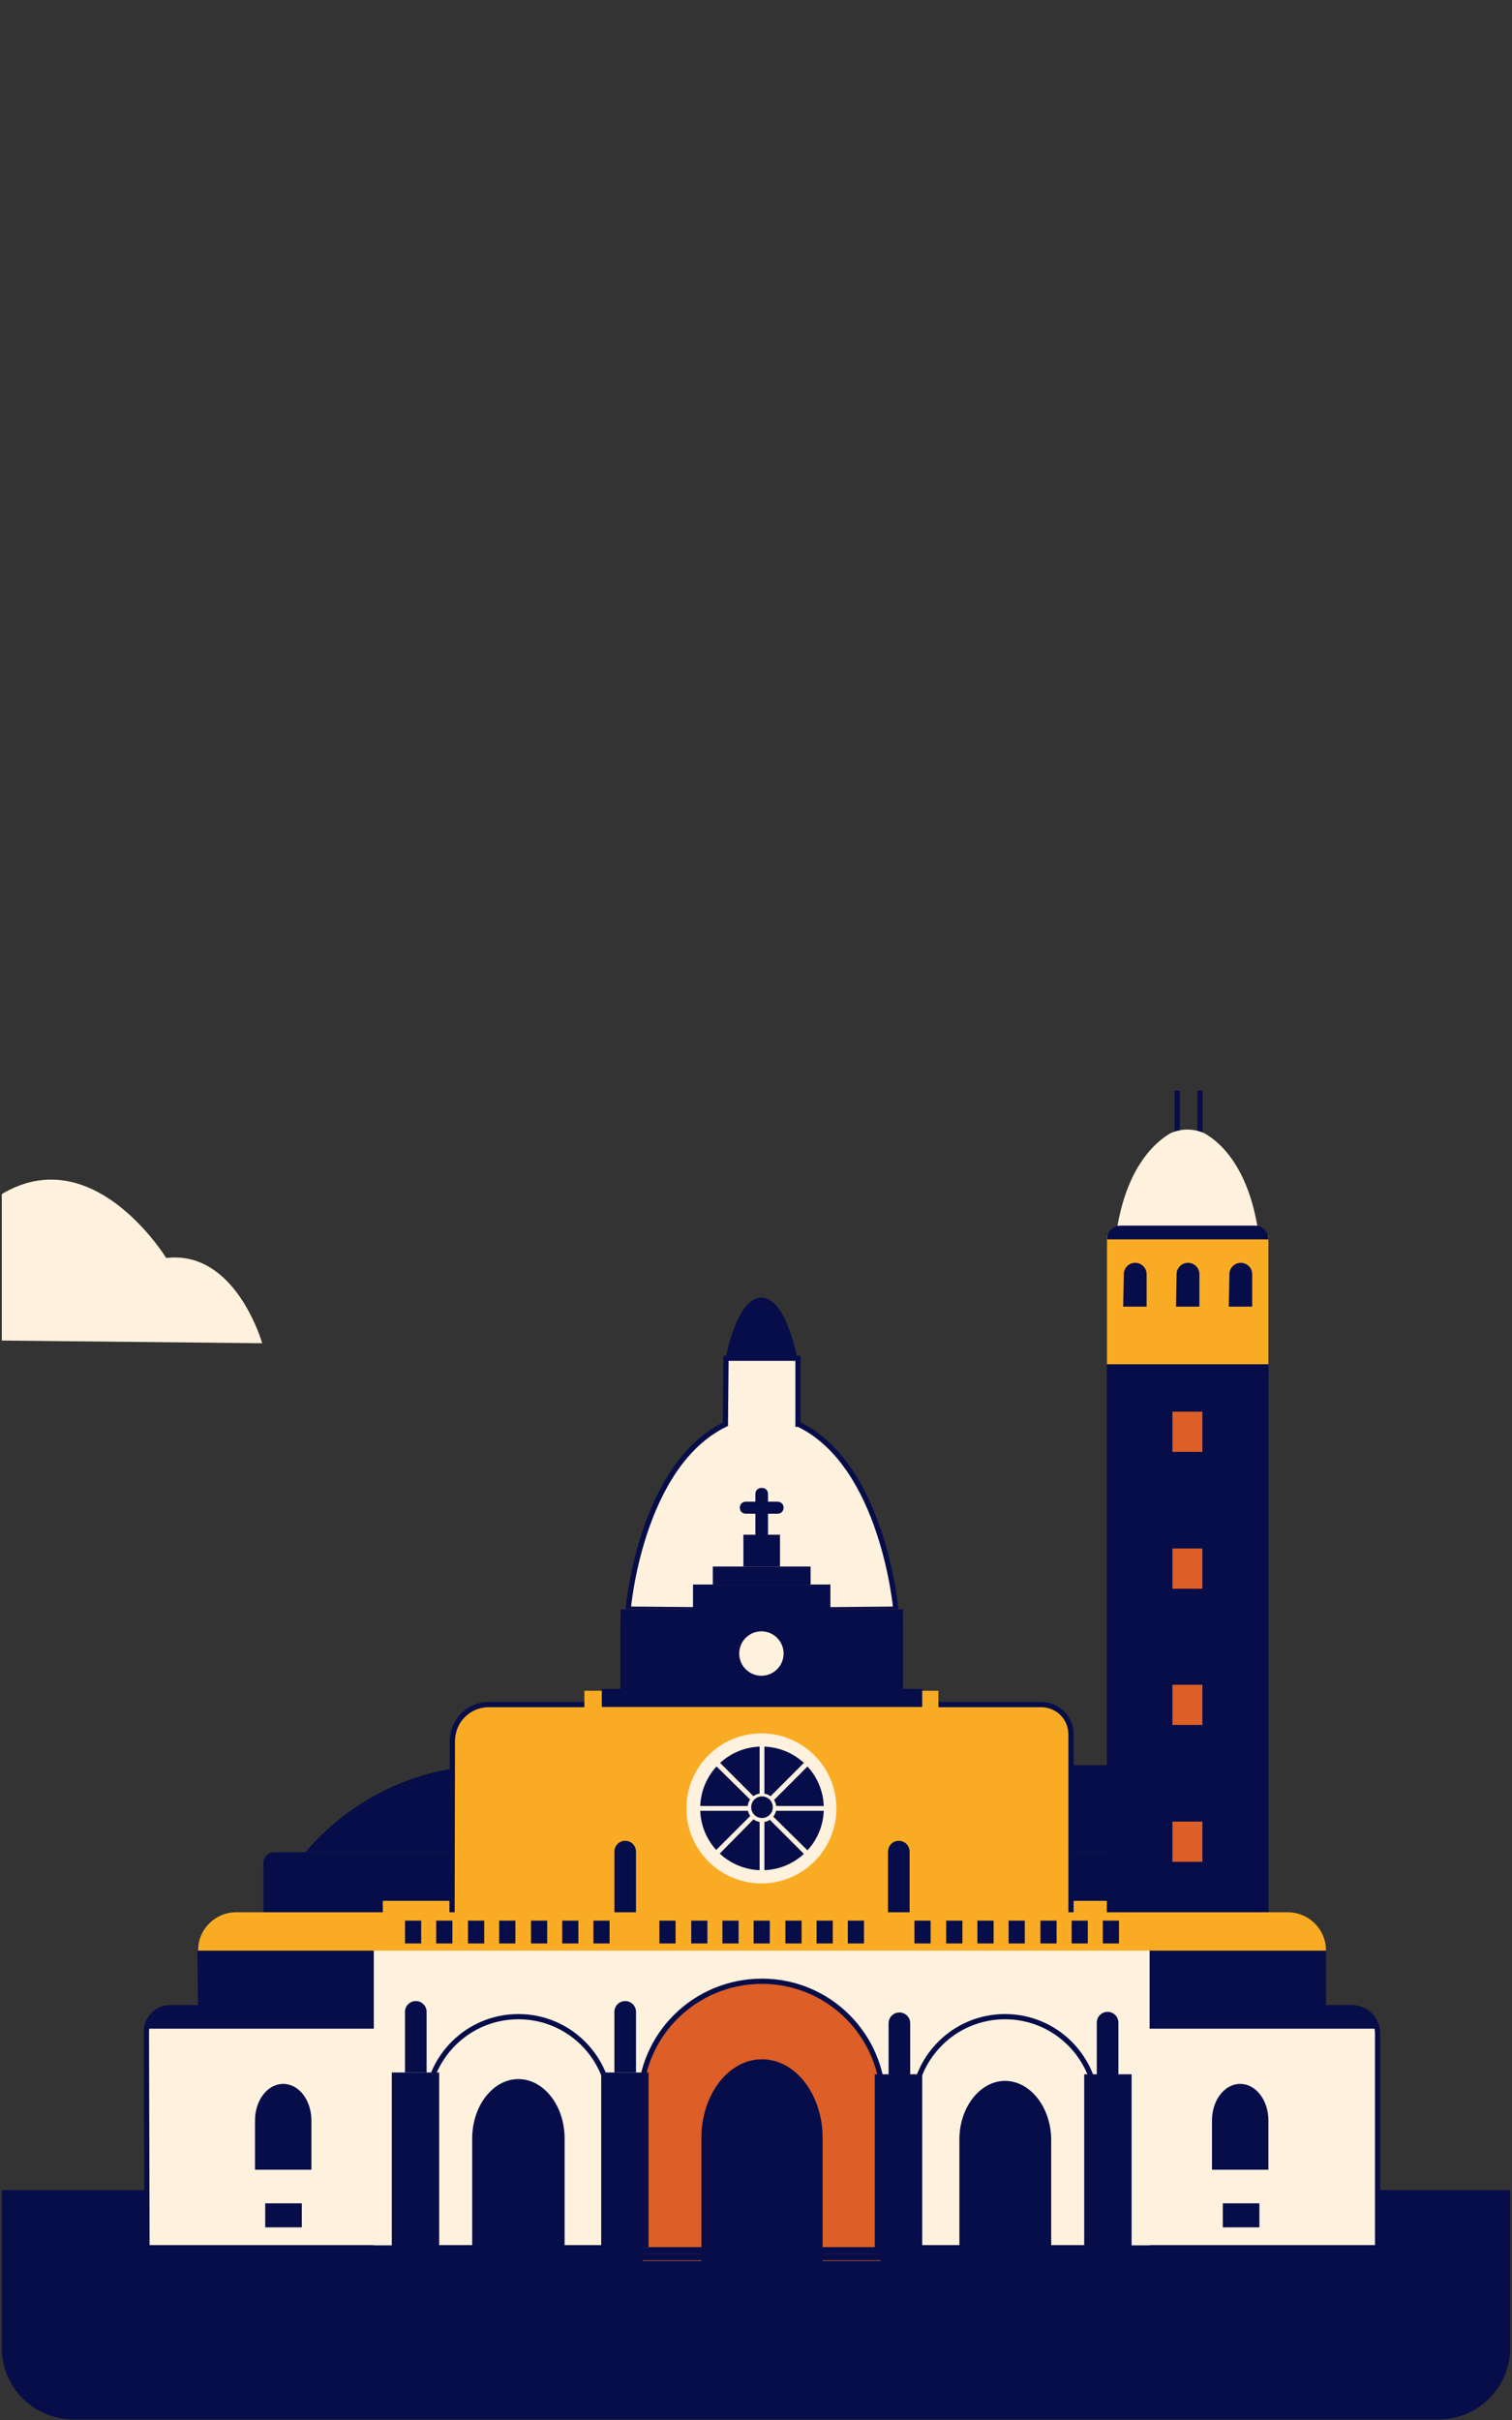 <?xml version="1.0" encoding="utf-8"?>
<svg version="1.1" id="Layer_1" x="0px" y="0px" viewBox="16.1 58.8 252 403.2" style="enable-background:new 0 0 281.8 474.6;" xmlns="http://www.w3.org/2000/svg">
  <rect x="16.1" y="58.8" width="252" height="403.2" fill="#333333" stroke="none"/>
  <style type="text/css">
	.st0{clip-path:url(#SVGID_2_);}
	.st1{fill:#060D49;}
	.st2{fill:#FEF1DE;}
	.st3{fill:#FEF1DE;stroke:#060D49;stroke-width:0.87;stroke-miterlimit:10;}
	.st4{fill:none;stroke:#060D49;stroke-width:0.87;stroke-miterlimit:10;}
	.st5{fill:#F9AC23;}
	.st6{fill:#DD5E26;}
	.st7{fill:#F9AC23;stroke:#060D49;stroke-width:0.87;stroke-miterlimit:10;}
	.st8{fill:#DD5E26;stroke:#060D49;stroke-width:0.87;stroke-miterlimit:10;}
	.st9{fill:#060D49;stroke:#060D49;stroke-width:1.4;stroke-miterlimit:10;}
</style>
  <g>
    <g>
      <defs>
        <path id="SVGID_1_" d="M28.3,11.5h227.6c6.5,0,11.9,5.3,11.9,11.8V450c0,6.5-5.3,11.9-11.9,11.9H28.3c-6.5,0-11.9-5.3-11.9-11.9 V23.4C16.5,16.8,21.8,11.5,28.3,11.5z"/>
      </defs>
      <clipPath id="SVGID_2_">
        <path d="M28.3,11.5h227.6c6.5,0,11.9,5.3,11.9,11.8V450c0,6.5-5.3,11.9-11.9,11.9H28.3c-6.5,0-11.9-5.3-11.9-11.9 V23.4C16.5,16.8,21.8,11.5,28.3,11.5z" transform="matrix(1, 0, 0, 1, 0, 0)" style="overflow: visible;"/>
      </clipPath>
      <g class="st0">
        <path class="st1" d="M279.9,444.1L279.9,444.1c0-3.8,7.2-6.8,16.2-6.8h23.2c8.9,0,16.2-3,16.2-6.8l0,0c0-3.8-7.2-6.8-16.2-6.8 H-61.5c-8.9,0-16.1,3-16.1,6.8l0,0c0,3.8,7.2,6.8,16.2,6.8H-26c8.9,0,16.2,3,16.2,6.8l0,0c0,3.8-7.2,6.8-16.2,6.8h-4.6 c-8.9,0-16.1,3-16.1,6.8l0,0c0,3.8-7.2,6.8-16.2,6.8h-11.9c-8.9,0-16.2,3-16.2,6.8l0,0c0,3.8,7.2,6.8,16.2,6.8h322.1 c8.9,0,16.2-3,16.2-6.8l0,0c0-3.8,7.2-6.8,16.1-6.8h47.7c8.9,0,16.1-3,16.1-6.8l0,0c0-3.8-7.2-6.8-16.1-6.8H296 C287.1,450.9,279.9,447.9,279.9,444.1z"/>
        <path class="st2" d="M59.8,282.6c0,0-4.4-15.6-16-14.2c0,0-16-26.2-34.5-4.4c0,0-18.9-6.1-33.2,3.9c-9.6,6.6-12.9,13.7-12.9,13.7 L59.8,282.6z"/>
      </g>
    </g>
  </g>
  <path class="st3" d="M137,296.1L137,296.1l0.1-11h12v11h0.1c14.1,6.8,16.2,30.8,16.2,30.8l-22.3,0.2l-22.3-0.2 C120.8,326.9,122.8,303,137,296.1z"/>
  <path class="st1" d="M143,275c4.2,0,6,10.3,6,10.3h-12C137,285.3,138.8,275,143,275z"/>
  <line class="st4" x1="216.1" y1="254.8" x2="216.1" y2="240.5"/>
  <line class="st4" x1="212.3" y1="254.8" x2="212.3" y2="240.5"/>
  <path class="st1" d="M60,413.2h33.2v-45.8H61.8c-1,0-1.9,0.9-1.8,1.9V413.2z"/>
  <rect x="181.8" y="367.4" class="st1" width="33.2" height="45.8"/>
  <path class="st1" d="M102.4,352.9h-4.1c-12.1,0-23.5,5.3-31.3,14.5h35.4V352.9z"/>
  <polygon class="st1" points="179.6,352.9 202.8,352.9 215.1,367.4 179.6,367.4 "/>
  <rect x="79.9" y="375.5" class="st5" width="125.6" height="5.3"/>
  <path class="st2" d="M211.2,247.6c1.8-0.8,3.8-0.8,5.6,0c3.1,1.7,7.7,6.4,9.1,17.1h-23.8C203.5,254,208.2,249.3,211.2,247.6z"/>
  <rect x="200.6" y="286.1" class="st1" width="26.9" height="94.7"/>
  <rect x="200.6" y="286.1" class="st1" width="26.9" height="2.3"/>
  <rect x="224.1" y="286.1" class="st1" width="3.4" height="94.7"/>
  <rect x="200.6" y="286.1" class="st1" width="3.4" height="94.7"/>
  <rect x="211.5" y="294" class="st6" width="5" height="6.7"/>
  <rect x="211.5" y="316.8" class="st6" width="5" height="6.7"/>
  <rect x="211.5" y="339.5" class="st6" width="5" height="6.7"/>
  <rect x="211.5" y="362.3" class="st6" width="5" height="6.7"/>
  <rect x="200.6" y="264.7" class="st5" width="26.9" height="21.4"/>
  <path class="st1" d="M212.1,276.5h3.9v-5.4c0-1.1-0.9-1.9-1.9-1.9l0,0l0,0c-1.1,0-1.9,0.9-1.9,1.9l0,0L212.1,276.5z"/>
  <path class="st1" d="M203.3,276.5h3.9v-5.4c0-1.1-0.9-1.9-1.9-1.9l0,0l0,0c-1.1,0-1.9,0.9-1.9,1.9l0,0L203.3,276.5z"/>
  <path class="st1" d="M220.9,276.5h3.9v-5.4c0-1.1-0.9-1.9-1.9-1.9l0,0l0,0c-1.1,0-1.9,0.9-1.9,1.9l0,0L220.9,276.5z"/>
  <path class="st1" d="M200.6,265.3h26.9c0-1.3-1-2.3-2.3-2.3l0,0h-22.3C201.6,263,200.6,264,200.6,265.3L200.6,265.3z"/>
  <path class="st3" d="M40.6,433.3H80v-40H44.5c-2.2,0-4,1.8-4,4L40.6,433.3L40.6,433.3z"/>
  <path class="st1" d="M40.6,396.8H80v-3.6H44.2C42.2,393.3,40.6,394.9,40.6,396.8L40.6,396.8z"/>
  <path class="st1" d="M49.1,393.5H80v-12.7H51.8c-1.5,0-2.8,1.2-2.8,2.8L49.1,393.5L49.1,393.5z"/>
  <rect x="60.3" y="425.9" class="st1" width="6.1" height="4"/>
  <path class="st3" d="M245.7,433.3h-39.4v-40h35.1c2.4,0,4.3,1.9,4.3,4.3V433.3z"/>
  <path class="st1" d="M245.7,396.8h-39.4v-3.6h35.9C244.1,393.3,245.7,394.9,245.7,396.8L245.7,396.8L245.7,396.8z"/>
  <path class="st1" d="M237.1,393.5h-31v-12.7h27.8c1.8,0,3.2,1.4,3.2,3.2l0,0V393.5z"/>
  <rect x="219.9" y="425.9" class="st1" width="6.1" height="4"/>
  <path class="st1" d="M63.3,406c2.6,0,4.7,2.7,4.7,6.1v8.2h-9.4v-8.2C58.6,408.7,60.7,406,63.3,406z"/>
  <path class="st1" d="M222.8,406c-2.6,0-4.7,2.7-4.7,6.1v8.2h9.4v-8.2C227.5,408.7,225.4,406,222.8,406z"/>
  <path class="st7" d="M91.4,398.9h103.2v-51.1c0-2.8-2.2-5-5-5h-92c-3.4,0-6.1,2.7-6.1,6.1l0,0L91.4,398.9L91.4,398.9z"/>
  <rect x="78.4" y="379.3" class="st2" width="129.3" height="53.6"/>
  <path class="st8" d="M143.1,388.9c11.2,0,20.2,9.1,20.2,20.2l0,0v27.4h-40.5v-27.4C122.8,397.9,131.9,388.9,143.1,388.9L143.1,388.9 z"/>
  <path class="st1" d="M143.1,401.9c5.6,0,10.1,5.9,10.1,13.1v22.9H133V415C133,407.8,137.5,401.9,143.1,401.9z"/>
  <path class="st3" d="M102.5,394.8c8.5,0,15.3,6.9,15.3,15.3l0,0v23.2H87.2v-23.2C87.2,401.7,94,394.8,102.5,394.8L102.5,394.8z"/>
  <path class="st1" d="M102.5,405.2c4.2,0,7.7,4.4,7.7,9.9v18.6H94.8v-18.6C94.8,409.6,98.3,405.2,102.5,405.2z"/>
  <path class="st3" d="M183.6,394.8c8.5,0,15.3,6.9,15.3,15.3v23.2h-30.6v-23.2C168.3,401.7,175.1,394.8,183.6,394.8L183.6,394.8z"/>
  <path class="st1" d="M183.6,405.5c4.2,0,7.7,4.4,7.7,9.9V434H176v-18.5C175.9,410,179.4,405.5,183.6,405.5z"/>
  <rect x="81.4" y="404.1" class="st1" width="7.9" height="29.1"/>
  <path class="st1" d="M83.6,404.1h3.6V394c0-1-0.8-1.8-1.8-1.8l0,0c-1,0-1.8,0.8-1.8,1.8L83.6,404.1z"/>
  <rect x="116.3" y="404.1" class="st1" width="7.9" height="29.1"/>
  <path class="st1" d="M118.5,404.1h3.6V394c0-1-0.8-1.8-1.8-1.8l0,0c-1,0-1.8,0.8-1.8,1.8L118.5,404.1z"/>
  <rect x="161.9" y="404.4" class="st1" width="7.9" height="29.1"/>
  <path class="st2" d="M164,404.1h3.6V394c0-1-0.8-1.8-1.8-1.8l0,0c-1,0-1.8,0.8-1.8,1.8l0,0V404.1z"/>
  <rect x="196.8" y="404.4" class="st1" width="7.9" height="29.1"/>
  <path class="st1" d="M198.9,405.9h3.6v-10.1c0-1-0.8-1.8-1.8-1.8l0,0c-1,0-1.8,0.8-1.8,1.8V405.9z"/>
  <path class="st1" d="M164.2,406h3.6v-10.1c0-1-0.8-1.8-1.8-1.8l0,0c-1,0-1.8,0.8-1.8,1.8V406z"/>
  <rect x="119.5" y="326.9" class="st6" width="47.1" height="1.9"/>
  <path class="st2" d="M140.5,296.1h5c5.9,6.8,6.8,30.8,6.8,30.8l-9.3,0.2l-9.3-0.2C133.7,326.9,134.6,303,140.5,296.1z"/>
  <rect x="119.5" y="326.9" class="st1" width="47.1" height="16.4"/>
  <rect x="116.4" y="340.5" class="st5" width="53.4" height="39.2"/>
  <rect x="164.7" y="340.5" class="st5" width="7.8" height="39.2"/>
  <rect x="113.5" y="340.5" class="st5" width="7.8" height="39.2"/>
  <rect x="116.4" y="340.2" class="st1" width="53.4" height="3"/>
  <ellipse class="st2" cx="143" cy="360.1" rx="12.5" ry="12.5"/>
  <path class="st1" d="M132.8,360.1c0,5.7,4.6,10.3,10.3,10.3s10.3-4.6,10.3-10.3c0-5.7-4.6-10.3-10.3-10.3l0,0 C137.4,349.8,132.8,354.4,132.8,360.1z"/>
  <rect x="131.6" y="322.8" class="st1" width="22.9" height="4.2"/>
  <rect x="134.9" y="319.8" class="st1" width="16.3" height="3"/>
  <rect x="140" y="314.5" class="st1" width="6.1" height="5.3"/>
  <path class="st9" d="M143.1,314.6L143.1,314.6c-0.3,0-0.4-0.1-0.4-0.3l0,0v-3.7c0-0.2-0.1-0.3-0.3-0.3l0,0h-2 c-0.2,0-0.3-0.1-0.3-0.3l0,0l0,0c0-0.2,0.1-0.3,0.3-0.3l0,0h2c0.2,0,0.3-0.1,0.3-0.3l0,0v-1.7c0-0.2,0.1-0.3,0.3-0.3l0,0h0.1 c0.2,0,0.3,0.1,0.3,0.3l0,0v1.7c0,0.2,0.1,0.3,0.3,0.3l0,0h2c0.2,0,0.3,0.1,0.3,0.3l0,0l0,0c0,0.2-0.1,0.3-0.3,0.3l0,0h-2 c-0.2,0-0.3,0.1-0.3,0.3l0,0v3.7C143.4,314.4,143.3,314.6,143.1,314.6z"/>
  <path class="st5" d="M49.1,383.8h188c0-3.6-2.9-6.4-6.4-6.4H55.5C52,377.4,49.1,380.2,49.1,383.8z"/>
  <circle class="st2" cx="143" cy="334.3" r="3.7"/>
  <path class="st2" d="M143.1,357.6c1.3,0,2.4,1.1,2.4,2.4s-1.1,2.4-2.4,2.4s-2.4-1.1-2.4-2.4l0,0 C140.7,358.6,141.8,357.6,143.1,357.6z M143.1,361.7c1,0,1.8-0.8,1.8-1.8s-0.8-1.8-1.8-1.8s-1.8,0.8-1.8,1.8l0,0 C141.3,360.9,142.1,361.7,143.1,361.7L143.1,361.7z"/>
  <path class="st2" d="M144.3,358.3l6.4-6.4l0.6,0.6l-6.4,6.4C144.7,358.7,144.5,358.5,144.3,358.3z"/>
  <path class="st2" d="M145.2,359.7h9v0.8h-9C145.3,360.2,145.3,359.9,145.2,359.7z"/>
  <path class="st2" d="M143.5,358L143.5,358c-0.3-0.1-0.6-0.1-0.8,0v-9h0.8V358z"/>
  <path class="st2" d="M134.9,352.5l0.6-0.6l6.4,6.4c-0.2,0.2-0.4,0.4-0.5,0.6L134.9,352.5z"/>
  <path class="st2" d="M141.2,359.7c0,0.3,0,0.5,0,0.8H132v-0.8H141.2z"/>
  <path class="st2" d="M142,361.6L142,361.6l-6.5,6.6l-0.6-0.6l6.5-6.5C141.6,361.3,141.8,361.5,142,361.6z"/>
  <path class="st2" d="M143.5,361.9v9.3h-0.8v-9.3C143,361.9,143.2,361.9,143.5,361.9z"/>
  <path class="st2" d="M151.3,367.7l-0.6,0.6l-6.6-6.6c0.2-0.1,0.5-0.3,0.6-0.5L151.3,367.7z"/>
  <path class="st1" d="M118.5,377.4h3.6v-10.1c0-1-0.8-1.8-1.8-1.8l0,0c-1,0-1.8,0.8-1.8,1.8l0,0L118.5,377.4z"/>
  <path class="st1" d="M164.1,377.4h3.6v-10.1c0-1-0.8-1.8-1.8-1.8l0,0l0,0c-1,0-1.8,0.8-1.8,1.8l0,0V377.4z"/>
  <rect x="157.4" y="378.8" class="st1" width="2.7" height="3.8"/>
  <rect x="152.2" y="378.8" class="st1" width="2.7" height="3.8"/>
  <rect x="147" y="378.8" class="st1" width="2.7" height="3.8"/>
  <rect x="141.7" y="378.8" class="st1" width="2.7" height="3.8"/>
  <rect x="136.5" y="378.8" class="st1" width="2.7" height="3.8"/>
  <rect x="131.3" y="378.8" class="st1" width="2.7" height="3.8"/>
  <rect x="126" y="378.8" class="st1" width="2.7" height="3.8"/>
  <rect x="199.9" y="378.8" class="st1" width="2.7" height="3.8"/>
  <rect x="194.7" y="378.8" class="st1" width="2.7" height="3.8"/>
  <rect x="189.5" y="378.8" class="st1" width="2.7" height="3.8"/>
  <rect x="184.2" y="378.8" class="st1" width="2.7" height="3.8"/>
  <rect x="179" y="378.8" class="st1" width="2.7" height="3.8"/>
  <rect x="173.8" y="378.8" class="st1" width="2.7" height="3.8"/>
  <rect x="168.5" y="378.8" class="st1" width="2.7" height="3.8"/>
  <rect x="115" y="378.8" class="st1" width="2.7" height="3.8"/>
  <rect x="109.8" y="378.8" class="st1" width="2.7" height="3.8"/>
  <rect x="104.6" y="378.8" class="st1" width="2.7" height="3.8"/>
  <rect x="99.3" y="378.8" class="st1" width="2.7" height="3.8"/>
  <rect x="94.1" y="378.8" class="st1" width="2.7" height="3.8"/>
  <rect x="88.8" y="378.8" class="st1" width="2.7" height="3.8"/>
  <rect x="83.6" y="378.8" class="st1" width="2.7" height="3.8"/>
  <rect x="40.6" y="433.2" class="st1" width="205.1" height="1.1"/>
  <rect x="40.6" y="434.3" class="st1" width="205.1" height="1.1"/>
  <rect x="40.6" y="435.5" class="st1" width="205.1" height="1.1"/>
  <rect x="40.6" y="436.6" class="st1" width="205.1" height="1.1"/>
  <rect x="40.6" y="437.7" class="st1" width="205.1" height="1.1"/>
</svg>